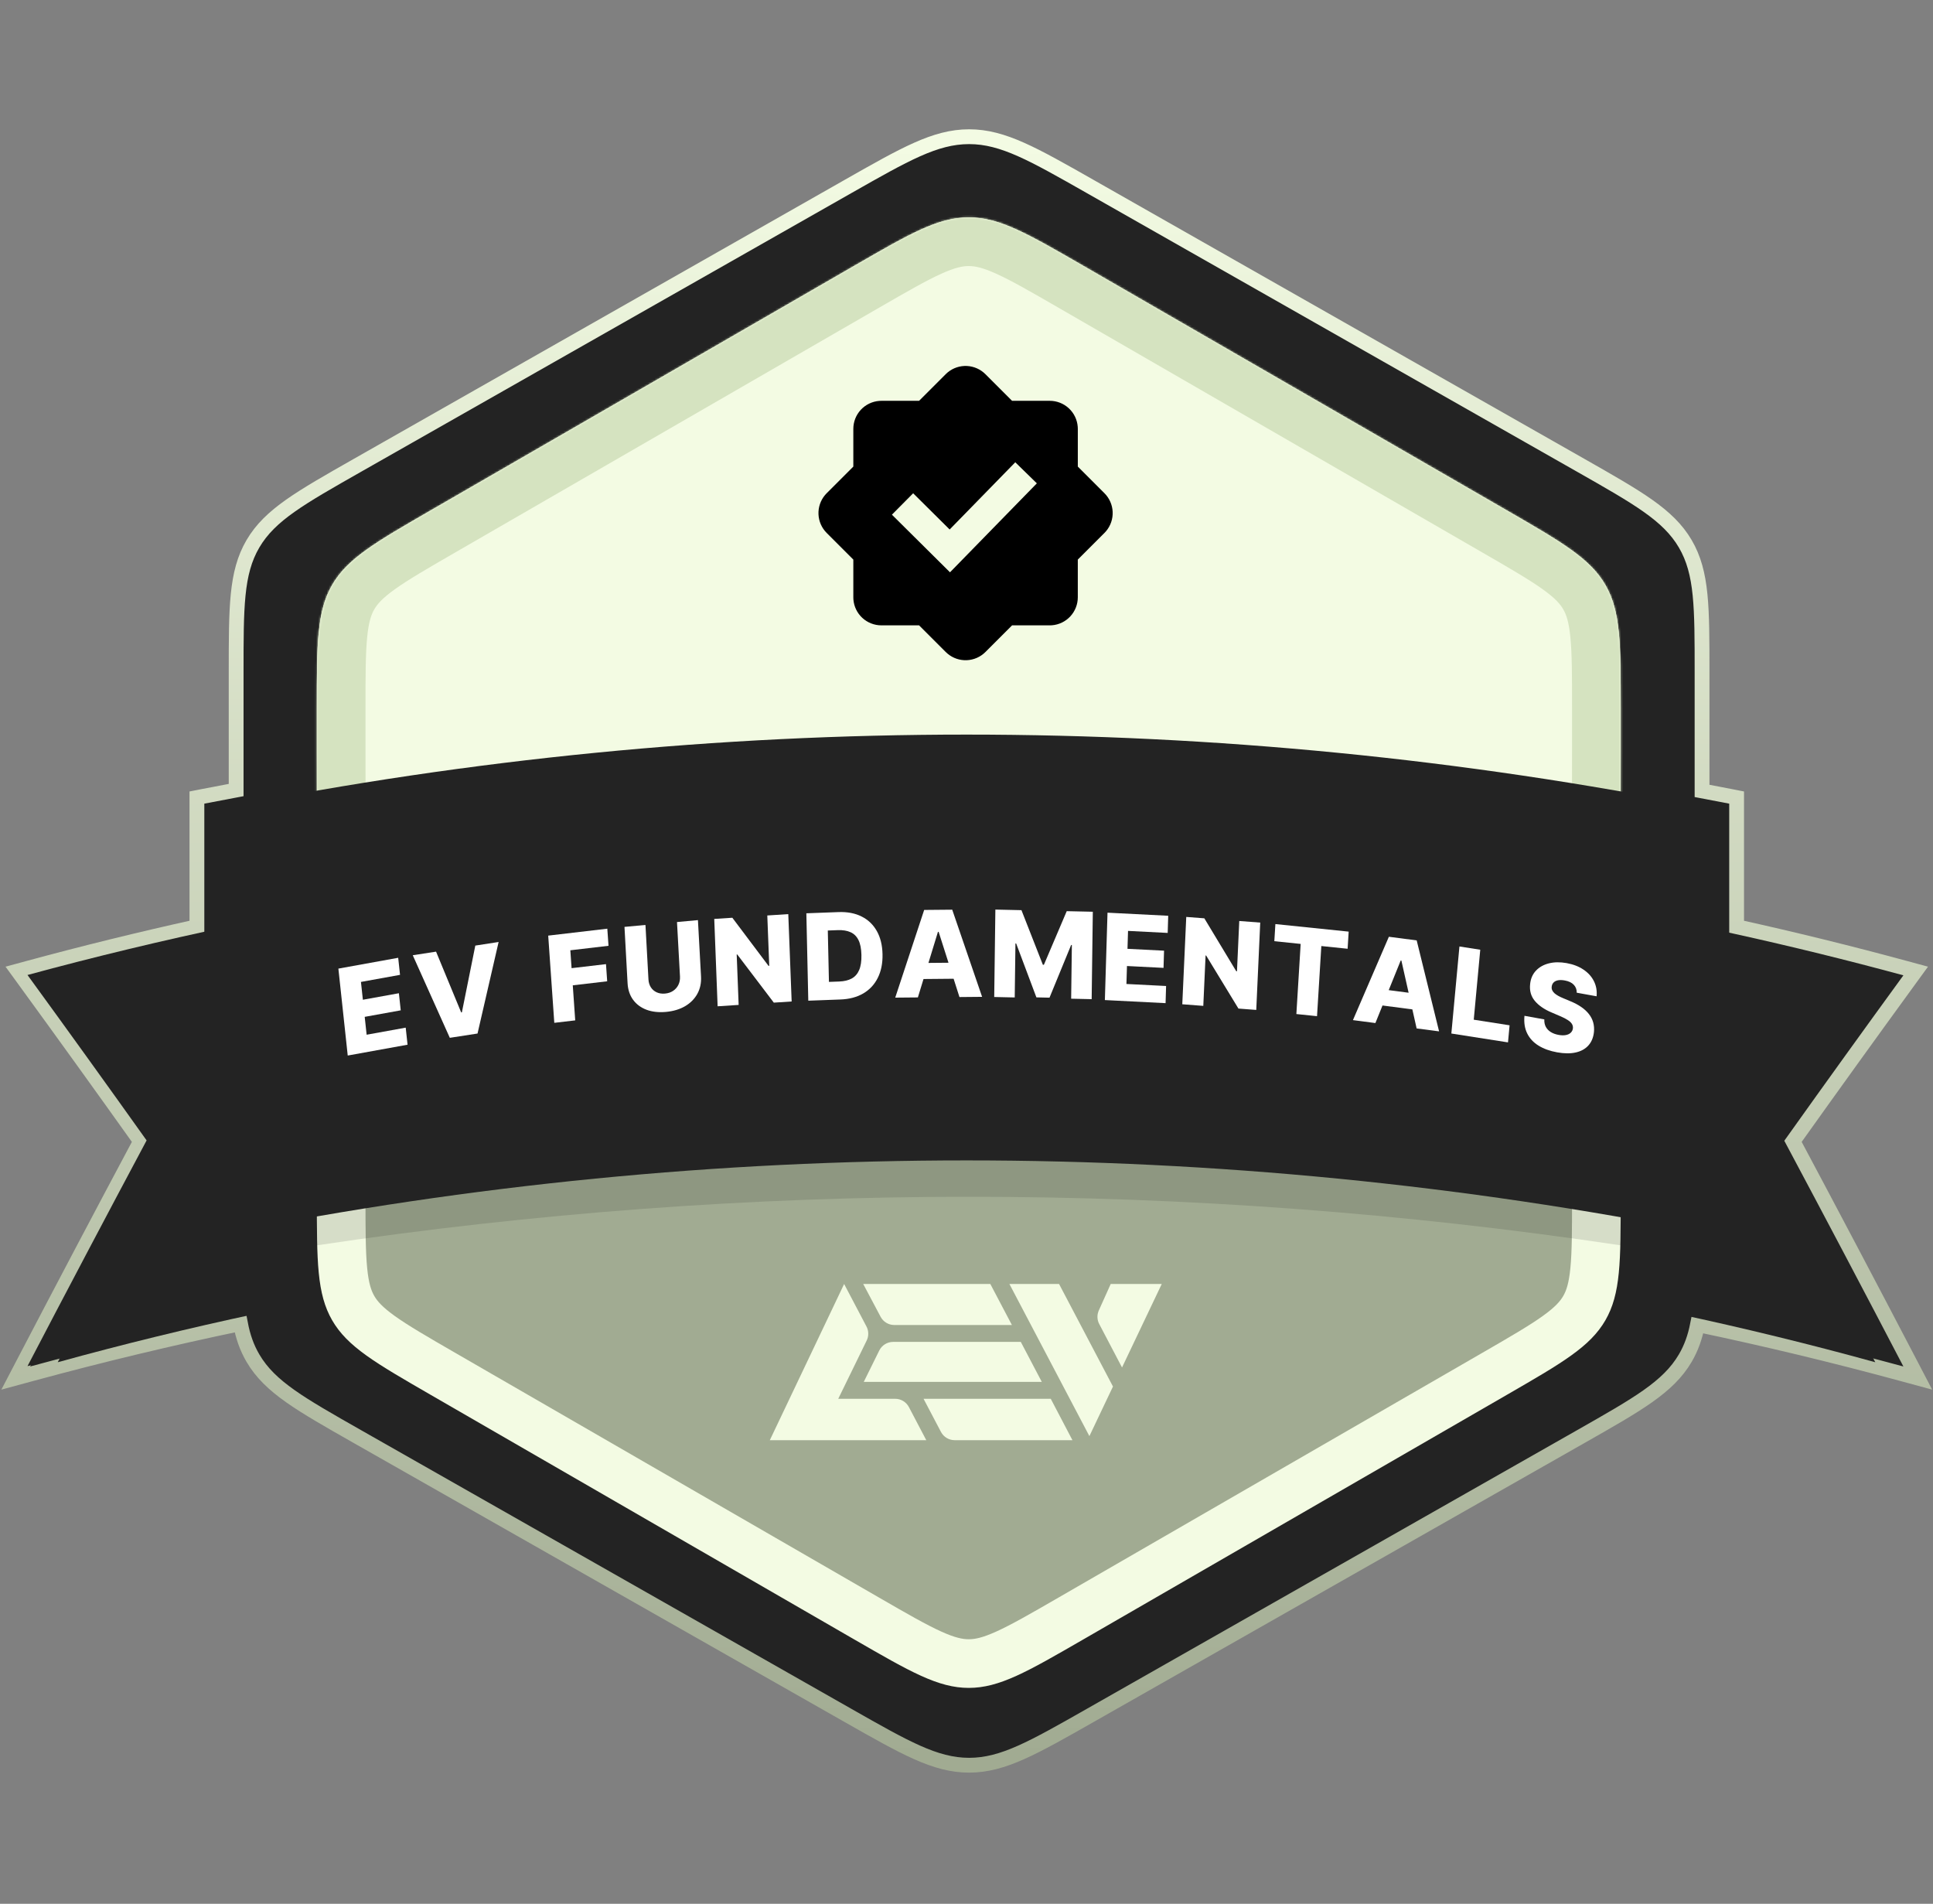 <svg width="914" height="900" viewBox="0 0 914 900" fill="none" xmlns="http://www.w3.org/2000/svg">
<rect x="0" y="0" width="914" height="900" fill="#808080" stroke="none"/>
<path d="M15.171 649.376C47.764 640.53 80.626 632.647 113.711 625.739C114.871 631.84 116.698 637.109 119.598 642.052C123.668 648.99 129.353 654.44 137.309 660.052C145.172 665.599 155.48 671.457 168.922 679.095L169.087 679.189L400.845 810.89L401.01 810.984C414.452 818.622 424.759 824.48 433.57 828.408C442.486 832.384 450.112 834.5 458.23 834.5C466.347 834.5 473.973 832.384 482.889 828.408C491.7 824.48 502.008 818.622 515.45 810.984L515.615 810.89L747.373 679.189L747.538 679.095C760.979 671.457 771.288 665.599 779.15 660.052C787.106 654.44 792.792 648.99 796.862 642.052C799.69 637.23 801.499 632.097 802.662 626.183C835.031 632.984 867.187 640.718 899.084 649.376L906.807 651.472L903.103 644.378C884.693 609.113 866.257 574.17 847.795 539.548C866.166 513.773 884.511 488.305 902.83 463.146L905.821 459.038L900.917 457.708C874.493 450.539 847.893 444.001 821.142 438.098V379.924V377.043L818.314 376.489C813.812 375.608 809.307 374.744 804.799 373.896V317.861V317.668C804.799 302.397 804.799 290.675 803.85 281.194C802.888 271.594 800.933 264.014 796.862 257.073C792.792 250.135 787.106 244.685 779.15 239.073C771.288 233.526 760.979 227.668 747.538 220.03L747.373 219.936L515.615 88.235L515.45 88.141C502.008 80.503 491.7 74.645 482.889 70.717C473.973 66.741 466.347 64.625 458.23 64.625C450.112 64.625 442.486 66.741 433.57 70.717C424.759 74.645 414.451 80.503 401.009 88.141L400.845 88.235L169.087 219.936L168.922 220.03C155.48 227.668 145.172 233.526 137.309 239.073C129.353 244.685 123.668 250.135 119.598 257.073C115.526 264.014 113.571 271.594 112.61 281.194C111.66 290.675 111.66 302.396 111.66 317.668V317.861V373.483C106.417 374.462 101.176 375.465 95.939 376.489L93.111 377.043V379.924V438.098C66.361 444.001 39.761 450.539 13.338 457.708L8.434 459.038L11.425 463.146C29.744 488.306 48.092 513.773 66.468 539.548C48 574.17 29.561 609.113 11.151 644.378L7.448 651.472L15.171 649.376Z" fill="#232323" stroke="url(#paint0_linear_559_2)" stroke-width="7"/>
<path d="M13 460.924C76.721 443.637 141.467 430.023 206.889 420.155V605.058C141.466 614.925 76.72 628.542 13 645.836C31.745 609.931 50.519 574.359 69.323 539.121C50.519 512.733 31.745 486.668 13 460.924Z" fill="#232323"/>
<path d="M36.922 457.445C97.314 441.061 158.678 428.158 220.683 418.805V594.05C158.677 603.401 97.313 616.307 36.922 632.698C54.687 598.668 72.481 564.954 90.303 531.557C72.481 506.548 54.687 481.844 36.922 457.445Z" fill="#232323"/>
<path fill-rule="evenodd" clip-rule="evenodd" d="M404.348 107.303C430.406 92.495 443.435 85.091 457.707 85.091C471.979 85.091 485.008 92.495 511.066 107.303L728.215 230.702C754.872 245.85 768.201 253.425 775.528 266.016C782.855 278.608 782.855 293.938 782.855 324.6V568.449C782.855 599.111 782.855 614.441 775.528 627.033C768.201 639.624 754.872 647.198 728.215 662.347L511.066 785.746C485.008 800.554 471.979 807.958 457.707 807.958C443.435 807.958 430.406 800.554 404.348 785.746L187.199 662.347C160.542 647.198 147.213 639.624 139.886 627.033C132.559 614.441 132.559 599.111 132.559 568.449V324.6C132.559 293.938 132.559 278.608 139.886 266.016C147.213 253.425 160.542 245.85 187.199 230.702L404.348 107.303Z" fill="#232323"/>
<path d="M27.305 461.716C89.13 444.675 151.949 431.255 215.426 421.527V603.796C151.949 613.523 89.129 626.946 27.305 643.994C45.492 608.6 63.707 573.535 81.952 538.798C63.707 512.787 45.492 487.093 27.305 461.716Z" fill="#232323"/>
<path d="M886.699 461.716C824.874 444.675 762.054 431.255 698.578 421.527V603.796C762.055 613.523 824.875 626.946 886.699 643.994C868.512 608.6 850.299 573.535 832.061 538.798C850.299 512.787 868.512 487.093 886.699 461.716Z" fill="#232323"/>
<path fill-rule="evenodd" clip-rule="evenodd" d="M404.074 97.177C430.428 81.962 443.605 74.354 458.074 74.354C472.543 74.354 485.72 81.962 512.074 97.177L736.937 227.002C763.291 242.217 776.468 249.825 783.702 262.355C790.937 274.886 790.937 290.102 790.937 320.532V580.182C790.937 610.613 790.937 625.828 783.702 638.359C776.468 650.89 763.291 658.497 736.937 673.713L512.074 803.537C485.72 818.753 472.543 826.36 458.074 826.36C443.605 826.36 430.428 818.753 404.074 803.537L179.211 673.713C152.857 658.497 139.68 650.89 132.446 638.359C125.211 625.828 125.211 610.613 125.211 580.182V320.532C125.211 290.102 125.211 274.886 132.446 262.355C139.68 249.825 152.857 242.217 179.211 227.002L404.074 97.177Z" fill="#232323"/>
<path d="M409.824 135.554C423.195 127.835 432.513 122.469 440.276 118.953C447.808 115.541 453.046 114.272 458.074 114.272C463.102 114.272 468.34 115.541 475.872 118.953C483.635 122.469 492.953 127.835 506.324 135.554L706.578 251.171C719.948 258.89 729.254 264.278 736.181 269.242C742.902 274.059 746.62 277.961 749.134 282.315C751.648 286.669 753.168 291.84 753.979 300.069C754.815 308.55 754.828 319.303 754.828 334.742V565.975C754.828 581.414 754.815 592.167 753.979 600.648C753.168 608.877 751.648 614.048 749.134 618.402C746.62 622.756 742.902 626.658 736.181 631.475C729.254 636.44 719.948 641.827 706.578 649.547L506.324 765.163C492.953 772.883 483.635 778.248 475.872 781.764C468.34 785.176 463.102 786.446 458.074 786.446C453.046 786.446 447.808 785.176 440.276 781.764C432.513 778.248 423.195 772.883 409.824 765.163L209.57 649.547C196.2 641.827 186.894 636.44 179.967 631.475C173.246 626.658 169.528 622.756 167.014 618.402C164.5 614.048 162.98 608.877 162.169 600.648C161.333 592.167 161.32 581.414 161.32 565.975V334.742C161.32 319.303 161.333 308.55 162.169 300.069C162.98 291.84 164.5 286.669 167.014 282.315C169.528 277.961 173.246 274.059 179.967 269.242C186.894 264.278 196.2 258.89 209.57 251.171L409.824 135.554Z" fill="#A1AB92" stroke="#F3FBE3" stroke-width="23"/>
<mask id="path-9-inside-1_559_2" fill="white">
<path fill-rule="evenodd" clip-rule="evenodd" d="M458.074 102.776C443.605 102.776 430.428 110.384 404.074 125.599L203.82 241.215C177.466 256.431 164.29 264.039 157.055 276.569C149.82 289.1 149.82 304.315 149.82 334.746V355.279C149.82 406.191 149.82 431.647 165.637 447.463C181.453 463.279 206.909 463.279 257.82 463.279H658.328C709.239 463.279 734.695 463.279 750.511 447.463C766.328 431.647 766.328 406.191 766.328 355.279V334.746C766.328 304.315 766.328 289.1 759.093 276.569C751.858 264.039 738.681 256.431 712.328 241.215L512.074 125.599C485.72 110.384 472.543 102.776 458.074 102.776Z"/>
</mask>
<path fill-rule="evenodd" clip-rule="evenodd" d="M458.074 102.776C443.605 102.776 430.428 110.384 404.074 125.599L203.82 241.215C177.466 256.431 164.29 264.039 157.055 276.569C149.82 289.1 149.82 304.315 149.82 334.746V355.279C149.82 406.191 149.82 431.647 165.637 447.463C181.453 463.279 206.909 463.279 257.82 463.279H658.328C709.239 463.279 734.695 463.279 750.511 447.463C766.328 431.647 766.328 406.191 766.328 355.279V334.746C766.328 304.315 766.328 289.1 759.093 276.569C751.858 264.039 738.681 256.431 712.328 241.215L512.074 125.599C485.72 110.384 472.543 102.776 458.074 102.776Z" fill="#F3FBE3"/>
<path d="M404.074 125.599L415.574 145.518V145.518L404.074 125.599ZM203.82 241.215L192.32 221.297H192.32L203.82 241.215ZM712.328 241.215L723.828 221.297L712.328 241.215ZM512.074 125.599L523.574 105.68V105.68L512.074 125.599ZM750.511 447.463L734.248 431.199L750.511 447.463ZM165.637 447.463L181.9 431.199L165.637 447.463ZM415.574 145.518C429.138 137.686 437.893 132.661 445.021 129.432C451.688 126.412 455.253 125.776 458.074 125.776V79.776C446.425 79.776 436.167 82.944 426.04 87.531C416.374 91.91 405.363 98.296 392.574 105.68L415.574 145.518ZM215.32 261.134L415.574 145.518L392.574 105.68L192.32 221.297L215.32 261.134ZM176.974 288.069C178.384 285.627 180.717 282.857 186.666 278.594C193.027 274.035 201.756 268.965 215.32 261.134L192.32 221.297C179.531 228.681 168.495 235.023 159.869 241.205C150.833 247.681 142.961 254.981 137.136 265.069L176.974 288.069ZM172.82 334.746C172.82 319.083 172.846 308.989 173.614 301.202C174.332 293.918 175.563 290.512 176.974 288.069L137.136 265.069C131.312 275.157 128.926 285.625 127.836 296.689C126.795 307.249 126.82 319.978 126.82 334.746H172.82ZM172.82 355.279V334.746H126.82V355.279H172.82ZM257.82 486.279H658.328V440.279H257.82V486.279ZM743.328 334.746V355.279H789.328V334.746H743.328ZM739.174 288.069C740.585 290.512 741.816 293.918 742.534 301.202C743.302 308.989 743.328 319.084 743.328 334.746H789.328C789.328 319.978 789.353 307.249 788.312 296.689C787.222 285.625 784.836 275.157 779.012 265.069L739.174 288.069ZM700.828 261.134C714.392 268.965 723.121 274.035 729.482 278.594C735.431 282.857 737.764 285.627 739.174 288.069L779.012 265.069C773.187 254.981 765.315 247.681 756.279 241.205C747.653 235.023 736.617 228.681 723.828 221.297L700.828 261.134ZM500.574 145.518L700.828 261.134L723.828 221.297L523.574 105.68L500.574 145.518ZM458.074 125.776C460.895 125.776 464.46 126.412 471.127 129.432C478.255 132.661 487.01 137.686 500.574 145.518L523.574 105.68C510.785 98.296 499.774 91.91 490.108 87.531C479.981 82.944 469.723 79.776 458.074 79.776V125.776ZM658.328 486.279C683.133 486.279 704.051 486.328 720.645 484.097C737.9 481.777 753.881 476.62 766.775 463.726L734.248 431.199C731.326 434.122 726.67 436.873 714.516 438.507C701.7 440.23 684.434 440.279 658.328 440.279V486.279ZM743.328 355.279C743.328 381.385 743.279 398.651 741.556 411.467C739.922 423.622 737.17 428.277 734.248 431.199L766.775 463.726C779.669 450.833 784.826 434.852 787.146 417.597C789.376 401.003 789.328 380.085 789.328 355.279H743.328ZM126.82 355.279C126.82 380.085 126.771 401.003 129.002 417.597C131.322 434.852 136.479 450.833 149.373 463.726L181.9 431.199C178.978 428.277 176.226 423.622 174.592 411.467C172.869 398.651 172.82 381.385 172.82 355.279H126.82ZM257.82 440.279C231.714 440.279 214.448 440.23 201.632 438.507C189.478 436.873 184.822 434.122 181.9 431.199L149.373 463.726C162.267 476.62 178.248 481.777 195.503 484.097C212.097 486.328 233.015 486.279 257.82 486.279V440.279Z" fill="#D5E3C0" mask="url(#path-9-inside-1_559_2)"/>
<g style="mix-blend-mode:multiply">
<path d="M149.82 444.485C354.417 413.875 561.729 413.875 766.326 444.485V588.727C561.729 558.116 354.417 558.116 149.82 588.727V444.485Z" fill="black" fill-opacity="0.12"/>
</g>
<path d="M112.117 382.485C341.739 351.875 574.408 351.875 804.029 382.485V566.727C574.408 536.116 341.739 536.116 112.117 566.727V382.485Z" fill="#232323"/>
<path d="M107.211 381.709C338.145 335.799 575.857 335.799 806.791 381.709V582.999C575.856 537.1 338.146 537.1 107.211 582.999V381.709Z" fill="#232323"/>
<path fill-rule="evenodd" clip-rule="evenodd" d="M455.986 173.012C452.67 173.155 449.528 174.535 447.18 176.88L434.575 189.485H416.756L415.761 189.525C412.424 189.776 409.305 191.278 407.029 193.731C404.753 196.184 403.488 199.407 403.488 202.753V220.572L390.883 233.177L390.114 234.019C387.976 236.561 386.87 239.811 387.012 243.128C387.155 246.446 388.536 249.589 390.883 251.938L403.488 264.543V282.362L403.521 283.357C403.772 286.695 405.275 289.815 407.73 292.091C410.184 294.367 413.409 295.631 416.756 295.63H434.582L447.186 308.235L448.029 309.004C450.57 311.141 453.821 312.248 457.138 312.106C460.455 311.963 463.599 310.582 465.948 308.235L478.552 295.63H496.365L497.353 295.597C500.691 295.346 503.811 293.842 506.087 291.388C508.363 288.933 509.627 285.709 509.626 282.362V264.543L522.231 251.938L523.007 251.095C525.144 248.554 526.251 245.304 526.109 241.986C525.966 238.669 524.585 235.526 522.238 233.177L509.633 220.572V202.753L509.593 201.758C509.342 198.421 507.84 195.302 505.387 193.026C502.934 190.75 499.711 189.485 496.365 189.485H478.546L465.941 176.887L465.092 176.11C462.551 173.975 459.302 172.87 455.986 173.012ZM449.197 270.556L490.265 228.498L480.064 218.538L449.036 250.314L431.776 233.191L421.735 243.312L449.197 270.556Z" fill="black"/>
<path d="M164.422 499L160 457.909L188.282 452.79L189.15 460.855L170.672 464.2L171.579 472.627L188.611 469.544L189.482 477.629L172.449 480.713L173.358 489.16L191.836 485.815L192.705 493.88L164.422 499Z" fill="white"/>
<path d="M206.187 449.886L218.063 478.623L218.401 478.571L224.745 447.021L235.765 445.32L225.797 488.597L212.689 490.621L195.167 451.587L206.187 449.886Z" fill="white"/>
<path d="M262.092 483.537L259.216 442.309L287.161 439.031L287.726 447.123L269.675 449.241L270.265 457.696L286.536 455.787L287.102 463.9L270.831 465.809L271.986 482.377L262.092 483.537Z" fill="white"/>
<path d="M320.113 435.89L330.013 434.977L331.473 461.595C331.642 464.671 331.061 467.418 329.73 469.836C328.398 472.241 326.464 474.188 323.927 475.678C321.389 477.154 318.397 478.051 314.95 478.369C311.463 478.691 308.383 478.354 305.71 477.359C303.036 476.35 300.915 474.777 299.348 472.64C297.779 470.489 296.911 467.876 296.742 464.799L295.282 438.182L305.202 437.266L306.615 463.018C306.693 464.442 307.07 465.683 307.746 466.741C308.435 467.798 309.358 468.59 310.515 469.118C311.672 469.646 312.992 469.841 314.475 469.705C315.958 469.568 317.236 469.133 318.311 468.399C319.398 467.664 320.226 466.71 320.792 465.537C321.359 464.364 321.603 463.066 321.525 461.642L320.113 435.89Z" fill="white"/>
<path d="M372.732 432.144L374.326 473.442L365.891 473.99L348.603 451.218L348.341 451.235L349.262 475.07L339.32 475.716L337.726 434.417L346.281 433.862L363.388 456.605L363.729 456.583L362.81 432.788L372.732 432.144Z" fill="white"/>
<path d="M397.416 472.503L382.192 473.072L381.275 431.753L396.479 431.185C400.676 431.029 404.308 431.721 407.375 433.262C410.455 434.789 412.853 437.069 414.571 440.101C416.289 443.12 417.195 446.774 417.29 451.065C417.386 455.369 416.643 459.099 415.063 462.254C413.496 465.408 411.209 467.869 408.202 469.637C405.195 471.392 401.6 472.347 397.416 472.503ZM391.958 464.186L396.845 464.004C399.151 463.918 401.094 463.455 402.672 462.615C404.263 461.762 405.448 460.432 406.226 458.626C407.018 456.806 407.381 454.41 407.315 451.437C407.249 448.465 406.781 446.113 405.91 444.382C405.04 442.638 403.785 441.406 402.145 440.686C400.518 439.953 398.525 439.63 396.165 439.718L391.419 439.895L391.958 464.186Z" fill="white"/>
<path d="M434.009 471.528L423.302 471.625L436.985 430.17L450.248 430.05L464.377 471.252L453.671 471.35L443.824 440.522L443.502 440.525L434.009 471.528ZM432.492 455.276L454.871 455.073L454.912 462.66L432.533 462.864L432.492 455.276Z" fill="white"/>
<path d="M470.651 430L482.985 430.274L493.11 456.092L493.593 456.103L504.394 430.749L516.728 431.022L516.182 472.348L506.484 472.133L506.819 446.748L506.477 446.741L496.246 471.643L490.049 471.506L480.483 446.023L480.141 446.015L479.804 471.541L470.106 471.326L470.651 430Z" fill="white"/>
<path d="M522.427 472.777L523.675 431.466L552.377 432.924L552.133 441.033L533.379 440.08L533.124 448.552L550.409 449.43L550.164 457.559L532.878 456.681L532.622 465.173L551.375 466.126L551.13 474.234L522.427 472.777Z" fill="white"/>
<path d="M595.885 436.149L594.01 477.436L585.581 476.792L570.309 451.714L570.048 451.694L568.966 475.522L559.032 474.763L560.908 433.477L569.456 434.13L584.55 459.154L584.891 459.18L585.972 435.392L595.885 436.149Z" fill="white"/>
<path d="M602.555 444.947L603.051 436.85L637.706 440.423L637.21 448.52L624.777 447.238L622.745 480.392L612.975 479.385L615.007 446.231L602.555 444.947Z" fill="white"/>
<path d="M650.343 483.643L639.725 482.257L656.714 442.852L669.866 444.569L680.458 487.574L669.841 486.188L662.634 454.112L662.314 454.07L650.343 483.643ZM650.184 467.241L672.377 470.138L671.79 477.703L649.597 474.806L650.184 467.241Z" fill="white"/>
<path d="M686.255 488.593L690.082 447.442L699.925 448.982L696.85 482.055L713.792 484.705L713.041 492.782L686.255 488.593Z" fill="white"/>
<path d="M745.542 469.297C745.567 467.802 745.102 466.552 744.146 465.548C743.205 464.533 741.777 463.853 739.863 463.508C738.595 463.279 737.521 463.256 736.64 463.438C735.759 463.62 735.075 463.967 734.59 464.479C734.105 464.978 733.817 465.601 733.723 466.348C733.631 466.958 733.691 467.521 733.905 468.037C734.132 468.555 734.484 469.042 734.96 469.496C735.451 469.939 736.052 470.361 736.763 470.761C737.474 471.162 738.281 471.547 739.183 471.914L742.584 473.345C744.544 474.149 746.25 475.056 747.703 476.068C749.169 477.082 750.369 478.192 751.303 479.397C752.251 480.604 752.924 481.918 753.324 483.34C753.723 484.762 753.841 486.297 753.678 487.945C753.387 490.537 752.501 492.648 751.021 494.276C749.54 495.904 747.545 496.997 745.036 497.553C742.54 498.112 739.601 498.087 736.221 497.477C732.827 496.865 729.924 495.817 727.512 494.332C725.101 492.847 723.307 490.928 722.133 488.576C720.958 486.223 720.523 483.438 720.828 480.221L730.217 481.914C730.154 483.252 730.386 484.419 730.912 485.414C731.438 486.409 732.218 487.231 733.252 487.881C734.299 488.534 735.542 488.99 736.982 489.249C738.302 489.487 739.444 489.509 740.407 489.315C741.383 489.123 742.157 488.751 742.727 488.199C743.298 487.648 743.635 486.958 743.737 486.131C743.807 485.353 743.64 484.648 743.237 484.016C742.835 483.371 742.173 482.761 741.252 482.186C740.346 481.6 739.172 481 737.73 480.385L733.599 478.617C730.174 477.168 727.548 475.351 725.723 473.168C723.899 470.971 723.161 468.315 723.508 465.201C723.767 462.657 724.68 460.551 726.245 458.884C727.81 457.216 729.852 456.064 732.37 455.427C734.888 454.791 737.685 454.75 740.762 455.305C743.905 455.871 746.574 456.905 748.769 458.405C750.978 459.894 752.619 461.724 753.692 463.895C754.765 466.066 755.178 468.431 754.93 470.99L745.542 469.297Z" fill="white"/>
<path fill-rule="evenodd" clip-rule="evenodd" d="M468.265 607H408.164L416.389 622.508C417.006 623.671 417.925 624.646 419.049 625.329C420.174 626.012 421.462 626.379 422.778 626.389H478.471L468.265 607ZM482.672 634.375H422.3C420.937 634.374 419.601 634.756 418.444 635.476C417.286 636.195 416.354 637.225 415.751 638.447L408.42 653.285H492.606L482.672 634.375ZM496.837 661.271L507.091 680.836H451.318C450.001 680.821 448.712 680.452 447.588 679.766C446.463 679.08 445.545 678.103 444.93 676.939L436.688 661.271H496.837ZM500.767 607H477.288L515.109 678.92L526.257 655.474L500.767 607ZM549.321 607L530.539 646.466L519.758 625.926C519.243 624.946 518.957 623.862 518.921 622.756C518.885 621.649 519.1 620.549 519.55 619.538L525.188 607H549.321Z" fill="#F3FBE3"/>
<path d="M423.255 661.271H396.358L409.806 633.72C410.311 632.688 410.565 631.552 410.548 630.403C410.532 629.254 410.245 628.125 409.711 627.108L399.137 607L364 680.837H437.98L429.755 665.168C429.131 663.987 428.195 662.999 427.049 662.312C425.903 661.625 424.591 661.265 423.255 661.271Z" fill="#F3FBE3"/>
<defs>
<linearGradient id="paint0_linear_559_2" x1="457.127" y1="68.125" x2="457.127" y2="831" gradientUnits="userSpaceOnUse">
<stop stop-color="#F3FBE3"/>
<stop offset="1" stop-color="#A1AB92"/>
</linearGradient>
</defs>
</svg>
